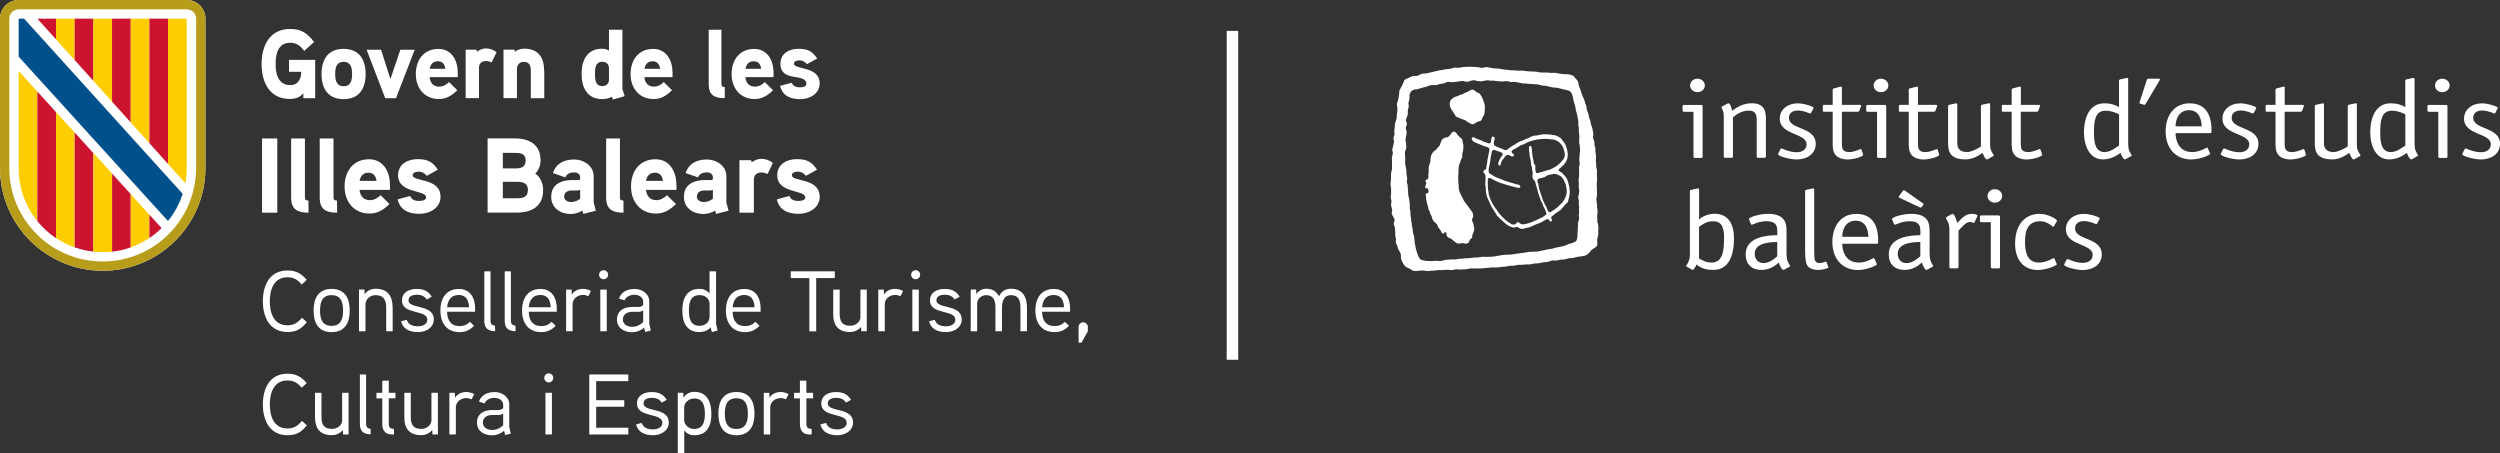 <?xml version="1.0" encoding="UTF-8"?>
<svg id="Capa_2" data-name="Capa 2" xmlns="http://www.w3.org/2000/svg" viewBox="0 0 455.86 82.67">
  <rect x="0" y="0" width="455.86" height="82.67" fill="#333333" stroke="none"/>
  <defs>
    <style>
      .cls-1 {
        fill: #00508b;
      }

      .cls-2 {
        fill: #b89d1b;
      }

      .cls-3 {
        fill: #fecd00;
      }

      .cls-4 {
        fill: #fff;
      }

      .cls-5 {
        fill: #cc142e;
      }
    </style>
  </defs>
  <g id="Capa_1-2" data-name="Capa 1">
    <polygon class="cls-4" points="61.15 31.92 61.2 31.89 61.15 31.84 61.15 31.92"/>
    <rect class="cls-4" x="223.68" y="5.63" width="2.1" height="59.97"/>
    <polygon class="cls-4" points="23.84 32.84 23.88 32.81 23.84 32.76 23.84 32.84"/>
    <g>
      <g>
        <path class="cls-4" d="M34.06,0H3.4C1.52,0,0,1.52,0,3.4v27.24c0,10.34,8.39,18.73,18.73,18.73s18.73-8.39,18.73-18.73V3.41c0-1.89-1.52-3.41-3.4-3.41"/>
        <path class="cls-2" d="M34.06,0H3.4C1.52,0,0,1.52,0,3.4v27.24c0,10.34,8.38,18.73,18.73,18.73s18.73-8.39,18.73-18.73V3.41c0-1.89-1.52-3.41-3.4-3.41M35.75,30.65c0,9.4-7.62,17.03-17.03,17.03S1.7,40.06,1.7,30.65V3.41c0-.94.76-1.71,1.71-1.71h30.65c.94,0,1.71.76,1.71,1.71v27.24h0Z"/>
        <polygon class="cls-5" points="10.21 3.41 6.82 3.41 10.21 7.17 10.21 3.41"/>
        <polygon class="cls-3" points="10.21 6.81 10.21 3.41 13.62 3.41 13.62 10.96 10.21 7.17 10.21 6.81"/>
        <polygon class="cls-5" points="13.62 3.41 17.03 3.41 17.03 14.75 13.62 10.96 13.62 3.41"/>
        <polygon class="cls-3" points="17.03 3.41 20.43 3.41 20.43 18.53 17.03 14.75 17.03 3.41"/>
        <polygon class="cls-5" points="20.43 3.41 23.84 3.41 23.84 22.33 20.43 18.53 20.43 3.41"/>
        <polygon class="cls-3" points="23.84 21.28 23.84 3.41 27.24 3.41 27.24 23.84 27.24 26.11 23.84 22.33 23.84 21.28"/>
        <polygon class="cls-5" points="27.24 3.41 30.64 3.41 30.64 29.89 27.24 26.11 27.24 3.41"/>
        <path class="cls-3" d="M30.64,29.89V3.41h3.4v27.25c0,.94-.08,1.86-.24,2.75l-3.16-3.52Z"/>
        <path class="cls-3" d="M3.4,30.68c0,3.65,1.27,7,3.4,9.64v-23.62l-3.4-3.77v17.75Z"/>
        <path class="cls-5" d="M6.81,16.7v23.62c.97,1.2,2.12,2.25,3.4,3.11v-22.99l-3.4-3.74Z"/>
        <path class="cls-3" d="M10.21,20.43v22.98c1.05.7,2.19,1.28,3.4,1.71v-20.95l-3.4-3.74Z"/>
        <path class="cls-5" d="M13.62,45.1c1.08.38,2.23.65,3.4.78v-17.97l-3.4-3.74v20.93Z"/>
        <path class="cls-3" d="M17.03,43.42v2.46c.56.06,1.13.09,1.7.09s1.14-.03,1.71-.09v-14.23l-3.4-3.74v15.51Z"/>
        <path class="cls-5" d="M23.84,35.4l-3.4-3.74v14.23c1.18-.13,2.32-.39,3.4-.78v-9.7Z"/>
        <path class="cls-3" d="M23.84,45.1c1.21-.43,2.36-1,3.4-1.71v-4.24l-3.4-3.74v9.7Z"/>
        <path class="cls-5" d="M27.24,39.14v4.26c.8-.53,1.54-1.14,2.22-1.81l-2.22-2.45Z"/>
        <path class="cls-1" d="M30.64,40.28c1.17-1.45,2.09-3.12,2.67-4.95l-1.8-1.97L4.4,3.41h-1v6.92s26.54,29.22,26.55,29.22l.68.74h.02Z"/>
      </g>
      <g>
        <path class="cls-4" d="M52.7,10.91v2.18h2.23c0,1.27-.56,2.43-1.99,2.43-2.24,0-2.68-2.06-2.68-3.86s.41-3.86,2.66-3.86c1.2,0,1.87.57,2.55,1.48l1.8-1.62c-1.18-1.57-2.32-2.38-4.34-2.38-3.76,0-5.23,3.05-5.23,6.38s1.44,6.38,5.15,6.38c.98,0,1.83-.25,2.46-1.05v.91h2.16v-6.98h-4.76ZM66.67,13.5c0-2.63-1.17-4.59-4.02-4.59s-4.02,1.97-4.02,4.59,1.17,4.58,4.02,4.58,4.02-1.95,4.02-4.58M64.2,13.5c0,1.11-.21,2.22-1.54,2.22s-1.54-1.11-1.54-2.22.19-2.23,1.54-2.23c1.33,0,1.54,1.12,1.54,2.23M73,9.07l-1.81,5.34-1.71-5.34h-2.63l3.39,8.83h1.97l3.41-8.83h-2.63ZM83.47,13.3c0-2.59-1.33-4.38-3.52-4.38-2.7,0-4.13,2.06-4.13,4.58s1.54,4.56,4.22,4.56c1.35,0,2.35-.63,3.34-1.61l-1.51-1.49c-.43.45-1.06.84-1.81.84-1.06,0-1.64-.75-1.72-1.73h5.13v-.77ZM78.35,12.55c.14-.82.61-1.38,1.49-1.38s1.26.59,1.37,1.38h-2.86ZM90.55,9.51c-.63-.45-1.24-.68-1.94-.68-.93,0-1.64.61-1.64.61l-.09-.38h-1.97v8.83h2.43v-5.52c0-.75.45-1.24,1.27-1.24.34,0,.7.11,1.04.25l.9-1.87ZM99.22,12.93c0-2.45-1.04-4.06-3.66-4.06-.58,0-1.27.23-1.67.55l-.09-.36h-1.99v8.83h2.45v-5.34c0-.7.5-1.27,1.2-1.27,1.12,0,1.33.73,1.33,1.7v4.92h2.45v-4.97h-.01ZM113.9,17.54c-.04-.13-.41-1.27-.41-1.32V5.42h-2.45v3.82c-.39-.25-.79-.36-1.22-.36-2.76,0-3.77,2.11-3.77,4.58s.99,4.61,3.77,4.61c.61,0,1.24-.13,1.76-.43l.18.52,2.14-.63ZM111.04,14.57c0,.7-.52,1.13-1.2,1.13-1.31,0-1.35-1.25-1.35-2.21s.04-2.23,1.35-2.23c.68,0,1.2.43,1.2,1.13v2.19ZM122.63,13.3c0-2.59-1.33-4.38-3.52-4.38-2.7,0-4.13,2.06-4.13,4.58s1.54,4.56,4.22,4.56c1.35,0,2.35-.63,3.34-1.61l-1.51-1.49c-.43.45-1.06.84-1.81.84-1.06,0-1.64-.75-1.72-1.73h5.13v-.77ZM117.51,12.55c.14-.82.61-1.38,1.49-1.38s1.26.59,1.37,1.38h-2.86ZM132.15,15.86c-.41,0-.6-.11-.6-.54V5.42h-2.32v9.94c0,2,1.08,2.54,2.93,2.54v-2.04ZM141.05,13.3c0-2.59-1.33-4.38-3.52-4.38-2.7,0-4.13,2.06-4.13,4.58s1.54,4.56,4.22,4.56c1.35,0,2.35-.63,3.34-1.61l-1.51-1.49c-.43.45-1.06.84-1.81.84-1.06,0-1.64-.75-1.72-1.73h5.13v-.77h0ZM135.94,12.55c.14-.82.61-1.38,1.49-1.38s1.26.59,1.37,1.38h-2.86ZM149.46,15.2c0-3.18-4.69-2.46-4.69-3.59,0-.52.66-.61,1.04-.61.52,0,1.02.29,1.33.7l1.87-1.03c-.9-1.36-1.76-1.77-3.43-1.77s-3.27.84-3.27,2.71c0,3.52,4.73,1.59,4.73,3.7,0,.53-.75.61-1.15.61-.92,0-1.31-.3-1.52-.84l-2.12.57c.43,1.84,1.89,2.43,3.68,2.43,1.7,0,3.53-.97,3.53-2.88"/>
        <path class="cls-4" d="M50.56,25.25h-2.78v13.53h2.78v-13.53ZM56.24,36.56c-.45,0-.64-.11-.64-.58v-10.73h-2.51v10.78c0,2.17,1.17,2.75,3.17,2.75l-.02-2.21ZM61.45,36.56c-.45,0-.64-.11-.64-.58v-10.73h-2.51v10.78c0,2.17,1.17,2.75,3.17,2.75l-.02-2.21ZM71.11,33.79c0-2.81-1.44-4.75-3.81-4.75-2.92,0-4.47,2.23-4.47,4.96s1.67,4.94,4.57,4.94c1.46,0,2.55-.68,3.62-1.74l-1.63-1.61c-.46.48-1.15.91-1.96.91-1.15,0-1.77-.82-1.87-1.88h5.56v-.83h0ZM65.57,32.98c.16-.89.66-1.49,1.61-1.49s1.36.64,1.48,1.49h-3.09ZM80.32,35.85c0-3.45-5.07-2.68-5.07-3.89,0-.56.72-.66,1.13-.66.56,0,1.11.31,1.44.76l2.02-1.12c-.97-1.47-1.91-1.92-3.71-1.92s-3.54.91-3.54,2.95c0,3.35,5.11,2.61,5.11,4.01,0,.58-.82.66-1.25.66-.99,0-1.42-.33-1.65-.91l-2.29.62c.46,1.99,2.04,2.64,3.99,2.64,1.85-.01,3.83-1.06,3.83-3.13M99.04,34.64c0-1.16-.45-2.33-1.44-2.98.64-.62.97-1.53.97-2.43,0-2.87-2.08-3.99-4.68-3.99h-4.98v13.53h5.29c2.75,0,4.84-1.12,4.84-4.13M95.85,29.26c0,1.26-.87,1.45-1.92,1.45h-2.24v-2.83h2.24c1.03,0,1.92.15,1.92,1.37M96.26,34.66c0,1.34-.95,1.49-2.06,1.49h-2.51v-3h2.51c1.11,0,2.06.18,2.06,1.51M108.25,36.97v-4.87c0-1.86-1.82-3.02-3.55-3.02-1.85,0-3.32.73-3.87,2.48l2.24.78c.29-.66.9-.91,1.63-.91.6,0,1.09.33,1.09.89v.27c0,.11-.08.23-.33.25,0,0-.82-.02-1.45,0-2.43.14-3.5,1.3-3.5,3.04,0,2.04,1.67,3.14,3.55,3.14.7,0,1.55-.21,2.12-.64l.19.62,2.28-.58-.39-1.45ZM105.78,36.24c-.49.39-1.05.6-1.67.6-.53,0-1.24-.31-1.24-.95,0-.83.62-1.14,1.34-1.16h1.09c.19,0,.35-.04.49-.14v1.65h0ZM113.68,36.56c-.45,0-.64-.11-.64-.58v-10.73h-2.51v10.78c0,2.17,1.17,2.75,3.17,2.75l-.02-2.21ZM123.34,33.79c0-2.81-1.44-4.75-3.81-4.75-2.92,0-4.47,2.23-4.47,4.96s1.67,4.94,4.57,4.94c1.45,0,2.55-.68,3.62-1.74l-1.63-1.61c-.46.48-1.15.91-1.96.91-1.15,0-1.77-.82-1.87-1.88h5.56v-.83h0ZM117.8,32.98c.16-.89.66-1.49,1.61-1.49s1.36.64,1.48,1.49h-3.09ZM132.45,36.97v-4.87c0-1.86-1.82-3.02-3.55-3.02-1.85,0-3.32.73-3.87,2.48l2.24.78c.29-.66.89-.91,1.63-.91.6,0,1.09.33,1.09.89v.27c0,.11-.08.23-.33.25,0,0-.82-.02-1.45,0-2.43.14-3.5,1.3-3.5,3.04,0,2.04,1.67,3.14,3.55,3.14.7,0,1.55-.21,2.12-.64l.19.62,2.28-.58-.39-1.45ZM129.98,36.24c-.49.39-1.05.6-1.67.6-.53,0-1.24-.31-1.24-.95,0-.83.62-1.14,1.34-1.16h1.09c.19,0,.35-.04.49-.14v1.65h0ZM140.93,29.69c-.68-.48-1.34-.73-2.1-.73-1.01,0-1.77.66-1.77.66l-.09-.41h-2.14v9.57h2.63v-5.99c0-.82.48-1.34,1.38-1.34.37,0,.76.12,1.13.27l.97-2.04ZM149.46,35.85c0-3.45-5.07-2.68-5.07-3.89,0-.56.72-.66,1.13-.66.56,0,1.11.31,1.44.76l2.02-1.12c-.97-1.47-1.91-1.92-3.71-1.92s-3.54.91-3.54,2.95c0,3.35,5.11,2.61,5.11,4.01,0,.58-.82.66-1.24.66-.99,0-1.42-.33-1.66-.91l-2.29.62c.46,1.99,2.04,2.64,3.99,2.64,1.84-.01,3.83-1.06,3.83-3.13"/>
        <path class="cls-4" d="M155.55,77.04c0-2.85-4.61-1.82-4.61-3.48,0-.87.97-1.02,1.55-1.02.72,0,1.35.22,1.76.87l.93-.5c-.66-1.07-1.49-1.42-2.77-1.42-1.38,0-2.65.64-2.65,2.08,0,2.7,4.63,1.61,4.63,3.52,0,.93-1.02,1.21-1.72,1.21-.95,0-1.76-.31-2.03-1.18l-1.05.27c.36,1.45,1.61,1.97,3.08,1.97,1.42,0,2.88-.79,2.88-2.33M148.25,71.62h-1.22v-2.21h-1.17v2.21h-1.07v1.02h1.07v4.7c0,1.08.52,1.88,1.69,1.88h.44v-1.02c-.69-.02-.95-.25-.95-.96v-4.61h1.22v-1.02h0ZM143.8,71.86c-.47-.25-.96-.38-1.47-.38-.78,0-1.63.36-2.03,1.05l-.03-.91h-1v7.6h1.18v-4.95c0-.95.87-1.68,1.88-1.68.34,0,.69.09,1,.22l.47-.95ZM136.37,75.43c0,1.41-.33,2.79-2.1,2.79s-2.1-1.38-2.1-2.79.31-2.81,2.1-2.81,2.1,1.4,2.1,2.81M137.58,75.43c0-2.24-.88-3.95-3.3-3.95s-3.29,1.71-3.29,3.95.87,3.93,3.29,3.93,3.3-1.69,3.3-3.93M128.53,75.45c0,1.25-.22,2.77-1.96,2.77-.99,0-1.82-.77-1.82-1.66v-2.26c0-.85.85-1.64,1.82-1.64,1.74,0,1.96,1.52,1.96,2.79M129.71,75.45c0-2.12-.74-4-3.12-4-.64,0-1.47.28-1.97,1.07l-.03-.89h-1v11.05h1.18v-4.22c.52.72,1.22.91,1.82.91,2.38,0,3.13-1.79,3.13-3.91M121.95,77.04c0-2.85-4.61-1.82-4.61-3.48,0-.87.97-1.02,1.55-1.02.72,0,1.35.22,1.76.87l.93-.5c-.66-1.07-1.49-1.42-2.78-1.42-1.38,0-2.65.64-2.65,2.08,0,2.7,4.63,1.61,4.63,3.52,0,.93-1.02,1.21-1.72,1.21-.96,0-1.76-.31-2.03-1.18l-1.05.27c.36,1.45,1.62,1.97,3.09,1.97,1.42,0,2.88-.79,2.88-2.33M114.57,78h-5.86v-3.84h5.12v-1.18h-5.12v-3.48h5.86v-1.22h-7.12v10.94h7.12v-1.22ZM100.64,71.62h-1.18v7.6h1.18v-7.6ZM100.89,68.91c0-.47-.38-.83-.83-.83s-.82.36-.82.83c0,.44.36.82.82.82s.83-.38.83-.82M91.75,77.55c-.61.56-1.22.85-2.03.85s-1.67-.41-1.67-1.35.82-1.37,1.63-1.38h1.16c.31,0,.49-.02.91-.25v2.13h0ZM92.86,77.95v-4.23c0-1.35-1.35-2.23-2.63-2.23-1.38,0-2.43.5-2.9,1.74l1.02.34c.33-.75,1.1-1.02,1.85-1.02s1.55.45,1.55,1.25v.63c-.26.29-.63.33-.97.34,0,0-.94-.01-1.18,0-1.63.05-2.63.88-2.63,2.26,0,1.55,1.24,2.35,2.73,2.35.8,0,1.5-.24,2.21-.82l.21.77,1.02-.25-.26-1.15ZM86.47,71.86c-.47-.25-.96-.38-1.47-.38-.78,0-1.63.36-2.03,1.05l-.03-.91h-1v7.6h1.18v-4.95c0-.95.87-1.68,1.88-1.68.34,0,.69.09,1,.22l.47-.95ZM79.85,71.62h-1.18v5.02c0,.97-1,1.57-1.83,1.57-1.57,0-1.94-.88-1.94-2.23v-4.36h-1.17v4.42c0,2.13.92,3.31,3.1,3.31.64,0,1.38-.25,1.99-.93l.03.8h1v-7.6ZM72.11,71.62h-1.22v-2.21h-1.18v2.21h-1.07v1.02h1.07v4.7c0,1.08.51,1.88,1.69,1.88h.44v-1.02c-.69-.02-.95-.25-.95-.96v-4.61h1.22v-1.02ZM67.58,78.19c-.64-.04-.83-.43-.83-.87v-9.04h-1.13v9.04c0,1.29.66,1.85,1.97,1.88l-.02-1.02ZM63.57,71.62h-1.18v5.02c0,.97-1,1.57-1.83,1.57-1.57,0-1.94-.88-1.94-2.23v-4.36h-1.18v4.42c0,2.13.93,3.31,3.1,3.31.64,0,1.38-.25,1.99-.93l.03.8h1v-7.6h0ZM55.06,76.75c-.72.85-1.43,1.38-2.63,1.38-2.57,0-3.23-2.34-3.23-4.37s.66-4.38,3.23-4.38c1.19,0,1.88.5,2.6,1.32l.9-.85c-.99-1.14-1.93-1.71-3.5-1.71-3.26,0-4.5,2.7-4.5,5.61s1.25,5.61,4.51,5.61c1.64,0,2.48-.56,3.51-1.79l-.9-.83Z"/>
        <path class="cls-4" d="M198.37,59.65c0-.48-.38-.88-.88-.88-.44,0-.82.39-.82.88v2.83h.53l1.16-2.07v-.76h0ZM190.02,56.03c.13-1.35.75-2.24,2.12-2.24s1.82,1,1.88,2.24h-4ZM195.13,56.28c0-2.05-.97-3.59-2.95-3.59-2.37,0-3.39,1.74-3.39,3.94s1.1,3.93,3.51,3.93c1.11,0,1.91-.41,2.63-1.16l-.77-.72c-.45.5-1.08.78-1.86.78-1.63,0-2.24-1.08-2.29-2.62h5.11v-.56ZM187.26,56.1c0-1.97-.8-3.45-2.9-3.45-.96,0-1.72.39-2.19,1.38-.56-1.02-1.33-1.38-2.35-1.38-.6,0-1.35.28-1.79,1l-.03-.85h-1v7.6h1.18v-5.08c0-.82.8-1.5,1.61-1.5,1.47,0,1.72,1.11,1.72,2.27v4.31h1.19v-4.15c0-1.08.21-2.43,1.66-2.43s1.71,1.11,1.71,2.27v4.31h1.19v-4.31ZM175.36,58.24c0-2.85-4.61-1.82-4.61-3.48,0-.87.97-1.02,1.55-1.02.72,0,1.35.22,1.76.87l.93-.5c-.66-1.07-1.49-1.42-2.77-1.42-1.38,0-2.65.64-2.65,2.09,0,2.7,4.63,1.61,4.63,3.52,0,.93-1.02,1.2-1.72,1.2-.95,0-1.76-.31-2.02-1.18l-1.05.27c.36,1.45,1.61,1.97,3.08,1.97,1.42,0,2.88-.79,2.88-2.33M167.54,52.81h-1.18v7.6h1.18v-7.6ZM167.79,50.1c0-.47-.38-.83-.83-.83s-.82.36-.82.83c0,.44.36.82.82.82.45,0,.83-.38.83-.82M164.67,53.05c-.47-.25-.95-.38-1.47-.38-.78,0-1.63.36-2.02,1.05l-.03-.91h-1v7.6h1.18v-4.95c0-.95.87-1.68,1.88-1.68.34,0,.69.09,1,.22l.46-.95ZM158.06,52.81h-1.17v5.02c0,.97-1,1.57-1.84,1.57-1.57,0-1.94-.88-1.94-2.23v-4.36h-1.18v4.42c0,2.13.92,3.31,3.1,3.31.64,0,1.38-.25,1.99-.93l.03.8h1v-7.6ZM152.21,49.48h-8.02v1.22h3.39v9.72h1.25v-9.72h3.39v-1.22h0ZM133.59,56.03c.13-1.35.75-2.24,2.12-2.24s1.82,1,1.88,2.24h-4ZM138.7,56.28c0-2.05-.97-3.59-2.95-3.59-2.36,0-3.39,1.74-3.39,3.94s1.1,3.93,3.51,3.93c1.11,0,1.91-.41,2.63-1.16l-.76-.72c-.46.5-1.08.78-1.87.78-1.63,0-2.24-1.08-2.29-2.62h5.11v-.56h0ZM129.38,57.75c0,1.03-.83,1.66-1.82,1.66-1.74,0-1.94-1.52-1.94-2.81s.21-2.79,1.96-2.79c.99,0,1.81.64,1.81,1.66v2.28ZM130.85,60.27s-.28-1.19-.28-1.2v-9.59h-1.19v4.06c-.45-.64-1.22-.87-1.81-.87-2.38,0-3.15,1.81-3.15,3.93s.72,3.95,3.13,3.95c.72,0,1.5-.22,2.04-.88l.21.89,1.05-.29ZM117.28,58.74c-.61.56-1.22.85-2.03.85s-1.67-.41-1.67-1.35.82-1.36,1.63-1.38h1.16c.31,0,.49-.02.91-.25v2.13h0ZM118.39,59.15v-4.23c0-1.35-1.35-2.23-2.63-2.23-1.38,0-2.43.5-2.9,1.74l1.02.34c.33-.75,1.1-1.02,1.85-1.02s1.55.46,1.55,1.25v.63c-.26.3-.63.33-.97.34,0,0-.94-.01-1.18,0-1.63.05-2.63.88-2.63,2.26,0,1.55,1.24,2.35,2.73,2.35.8,0,1.5-.24,2.21-.82l.21.77,1.02-.25-.26-1.15ZM110.64,52.81h-1.18v7.6h1.18v-7.6ZM110.89,50.1c0-.47-.38-.83-.83-.83s-.82.36-.82.83c0,.44.36.82.82.82s.83-.38.83-.82M107.76,53.05c-.47-.25-.96-.38-1.47-.38-.78,0-1.63.36-2.03,1.05l-.03-.91h-1v7.6h1.18v-4.95c0-.95.87-1.68,1.88-1.68.34,0,.69.09,1,.22l.47-.95ZM96.42,56.03c.13-1.35.75-2.24,2.12-2.24s1.82,1,1.88,2.24h-4ZM101.53,56.28c0-2.05-.97-3.59-2.95-3.59-2.36,0-3.39,1.74-3.39,3.94s1.1,3.93,3.51,3.93c1.11,0,1.91-.41,2.63-1.16l-.76-.72c-.46.5-1.08.78-1.87.78-1.63,0-2.24-1.08-2.29-2.62h5.11v-.56h0ZM93.99,59.38c-.65-.05-.83-.43-.83-.87v-9.04h-1.13v9.05c0,1.29.66,1.85,1.97,1.88v-1.02ZM90.27,59.38c-.64-.05-.83-.43-.83-.87v-9.04h-1.13v9.05c0,1.29.66,1.85,1.97,1.88l-.02-1.02ZM81.53,56.03c.13-1.35.75-2.24,2.12-2.24s1.82,1,1.88,2.24h-4ZM86.64,56.28c0-2.05-.97-3.59-2.95-3.59-2.36,0-3.39,1.74-3.39,3.94s1.1,3.93,3.51,3.93c1.11,0,1.91-.41,2.63-1.16l-.76-.72c-.46.5-1.08.78-1.87.78-1.63,0-2.24-1.08-2.29-2.62h5.11v-.56h0ZM79.1,58.24c0-2.85-4.61-1.82-4.61-3.48,0-.87.97-1.02,1.55-1.02.72,0,1.35.22,1.76.87l.93-.5c-.66-1.07-1.49-1.42-2.78-1.42-1.38,0-2.65.64-2.65,2.09,0,2.7,4.62,1.61,4.62,3.52,0,.93-1.02,1.2-1.72,1.2-.95,0-1.76-.31-2.02-1.18l-1.05.27c.36,1.45,1.62,1.97,3.09,1.97,1.42,0,2.88-.79,2.88-2.33M71.59,56.1c0-2.09-.87-3.45-3.09-3.45-.69,0-1.52.28-2.01,1l-.03-.85h-1v7.6h1.18v-4.92c0-.83.78-1.66,1.82-1.66,1.57,0,1.96.97,1.96,2.3v4.28h1.18v-4.31ZM62.56,56.63c0,1.41-.33,2.79-2.1,2.79s-2.1-1.38-2.1-2.79.31-2.81,2.1-2.81,2.1,1.4,2.1,2.81M63.77,56.63c0-2.24-.88-3.95-3.3-3.95s-3.29,1.71-3.29,3.95.87,3.93,3.29,3.93,3.3-1.69,3.3-3.93M55.06,57.94c-.72.85-1.43,1.38-2.63,1.38-2.57,0-3.23-2.34-3.23-4.38s.66-4.38,3.23-4.38c1.19,0,1.88.5,2.6,1.32l.9-.85c-.99-1.14-1.93-1.71-3.5-1.71-3.26,0-4.5,2.7-4.5,5.61s1.25,5.61,4.51,5.61c1.64,0,2.48-.56,3.51-1.79l-.9-.83Z"/>
      </g>
    </g>
    <g>
      <path class="cls-4" d="M268.4,16.35c.47,0,.61.31.91.48.18.1.4.15.53.29.43.53.69,1.23.88,1.98.06.24.05.82,0,1.04v.25c-.02.13-.04.27-.06.39-.09.28-.26.48-.37.72-.08.17-.07.37-.23.48-.21.14-.54.15-.77.28-.23.14-.37.32-.7.39-.22.04-.43-.1-.55-.17-.16-.09-.31-.16-.46-.25-.16-.11-.3-.23-.46-.33-.19-.11-.43-.13-.65-.21-.15-.06-.29-.17-.45-.22-.14-.06-.29-.08-.41-.16-.24-.14-.31-.41-.46-.63-.37-.56-1.11-1.38-.69-2.29.12-.27.55-.6.85-.72.16-.07.32-.09.48-.15.13-.05.26-.13.38-.19.18-.05.36-.11.54-.17.17-.09.33-.18.49-.27.13-.05.26-.07.37-.13.18-.09.34-.22.51-.3.09-.06.24-.07.34-.13"/>
      <path class="cls-4" d="M265.07,24c.43,0,.56.43.76.66.08.07.17.15.26.23.07.08.13.19.23.25.09.06.18.11.25.2.09.14.08.31.14.49.06.23.18.78.12,1.04v.24c-.03.11-.01.23-.04.34-.05.16-.1.32-.14.5-.06.22.04.49-.02.7-.06.19-.17.34-.25.51-.03.12-.06.24-.1.37-.07.19-.15.37-.23.55-.09.27-.04.61-.11.9v.36c-.03.14.02.34-.02.5-.04.17-.02.42-.02.62,0,.42,0,.83.07,1.19v.37c.06.25.03.52.11.75.18.54.44,1,.69,1.47.07.13.11.26.18.39.14.24.34.46.51.68.2.26.38.54.59.8.15.2.34.41.45.65.1.22.16.6.07.89-.04.16-.21.34-.15.56.06.24.19.41.26.62.03.11,0,.21.03.34.04.15.07.3.11.44.02.11-.01.25-.03.32-.04.14-.03.25-.08.38-.06.17-.16.34-.23.5-.07.15.01.34-.05.5-.07.19-.3.24-.41.39-.08.11-.06.26-.13.39-.07.15-.28.27-.46.33-.31.08-.54-.16-.91-.08-.17.03-.43.12-.66.07-.34-.08-.69-.43-.96-.62-.1-.07-.17-.19-.29-.26-.27-.15-.5-.11-.69-.37-.06-.08-.12-.19-.14-.28-.07-.23.08-.35-.12-.48-.07-.04-.09-.07-.22-.07-.08.13-.12.28-.34.28-.04-.04-.11-.06-.15-.11-.13-.15-.16-.37-.28-.53-.14-.2-.35-.39-.46-.62-.07-.14-.08-.31-.17-.44-.07-.06-.13-.12-.2-.18-.17-.16-.39-.34-.52-.54-.16-.23-.17-.53-.29-.81-.06-.12-.15-.24-.2-.36-.07-.16-.07-.33-.14-.48-.06-.12-.16-.22-.2-.35-.02-.1-.03-.2-.05-.3-.09-.3-.19-.7-.28-1-.07-.24-.07-.48-.12-.71,0-.13-.01-.25-.02-.38-.02-.1-.08-.28-.03-.41.08-.19.43-.12.51-.38.05-.15-.13-.65-.2-.68h-.17s-.09,0-.15,0c-.03-.03-.05-.03-.06-.07-.16-.16.14-.69.17-.84.03-.17-.18-.28-.19-.48.15-.17.39-.18.5-.4.05-.1.1-.31.06-.48-.01-.05-.04-.19-.01-.27.03-.1.06-.23.06-.36,0-.14,0-.28-.01-.42.05-.21,0-.52.06-.75.03-.13.1-.25.14-.36.04-.2.09-.39.14-.58,0-.13,0-.26.01-.39.03-.17.06-.35.09-.52.1-.28.27-.54.45-.76.12-.15.36-.22.48-.37.08-.1.15-.2.23-.31.08-.07.16-.14.23-.21.1-.12.21-.27.27-.42.03-.1.05-.2.08-.3.08-.21.18-.45.31-.62.1-.13.31-.26.5-.32.2-.06.41-.05.57-.14.31-.18.48-.52.69-.79.08-.1.2-.1.31-.17"/>
      <path class="cls-4" d="M286.18,34.39c-.03-.15,0-.27-.04-.41-.14-.48-.22-.95-.42-1.37-.11-.24-.3-.44-.46-.63-.07-.06-.13-.13-.2-.18-.07-.09-.15-.22-.24-.29-.23-.17-.44-.24-.63-.45.01-.29.4-.45.55-.63.14-.17.33-.29.46-.45.21-.26.42-.59.54-.92.26-.72.1-1.74-.17-2.35-.09-.19-.12-.37-.23-.54-.14-.21-.31-.41-.46-.61-.1-.12-.17-.29-.3-.38-.23-.16-.58-.36-.86-.47-.17-.06-.37-.05-.57-.09-.51-.12-1.17-.15-1.81-.14-.11.07-.31.05-.44.08-.22.06-.47.11-.72.15-.13,0-.27,0-.4.02-.21.05-.41.11-.6.18-.21.09-.4.24-.61.33-.12.05-.24.06-.36.11-.12.05-.24.15-.37.2-.33.13-.66.2-.95.36-.27.15-.5.34-.76.5-.11.06-.23.1-.34.17-.22.13-.43.29-.64.44-.19.13-.27.31-.54.36-.2.04-.48-.14-.6-.19-.46-.22-.99-.34-1.41-.6-.27-.16-.26-.66-.14-.98.04-.11.13-.27.08-.44-.04-.15-.15-.2-.26-.28-.56,0-.18,1.12-.63,1.25-.18.06-.54-.12-.67-.17-.11-.04-.2-.04-.31-.08-.23-.09-.46-.23-.69-.33-.26-.1-.5-.18-.76-.28-.13-.06-.54-.37-.71-.24-.38.12.04.69.17.78.22.14.51.23.77.34.39.16.79.35,1.19.49.33.12.77.15.91.44.1.22-.05.74-.11.94-.04.16-.03.35-.08.53-.05.21-.1.42-.15.62,0,.15-.01.29-.02.44-.05.21-.08.44-.14.64-.05.17,0,.37-.06.52-.09.19-.41.19-.48.39-.15.21.26.56.32.72.06.17.08.64.03.83v.37c-.07.27,0,.92.06,1.17,0,.18.01.36.01.54.09.36.1.75.22,1.08.16.43.38.85.57,1.24.06.14.09.26.15.4.11.24.29.46.43.68.1.15.15.31.24.45.05.07.13.13.17.2.09.13.13.28.22.41.09.13.25.23.35.35.23.28.46.52.77.73.1.07.15.19.24.25.35.25.66.56,1.1.73.12.05.61.21.79.17.13-.03.29-.15.46-.11.27.06.39.27.72.34.33.07.89-.14,1.12-.21.16-.04.32-.04.47-.09.4-.16.78-.37,1.17-.52.38-.15.74-.26,1.08-.45.24-.13.46-.29.71-.41.07-.03.19-.12.31-.1.21.05.26.2.37.34.04.06.11.07.17.11.11,0,.17-.04.2-.11.15-.21-.25-.52-.05-.8.08-.11.24-.18.36-.25.13-.09.23-.22.35-.31.28-.19.55-.37.83-.56.21-.14.49-.47.65-.68.11-.14.23-.28.35-.42.12-.15.31-.24.42-.41.11-.17.1-.38.17-.6.14-.45.29-1.26.15-1.83M281.8,39.2c-.22.29-.65.45-1,.62-.54.25-1.08.52-1.65.75-.19.07-.37.1-.57.17-.23.07-.76.22-1.06.15-.14-.03-.28-.1-.39-.17-.09-.07-.14-.17-.26-.21-.03-.01-.08-.01-.13-.01-.04.03-.09.05-.14.08-.13.11-.21.28-.38.34-.18.07-.47.02-.62-.04-.09-.04-.17-.11-.24-.16-.34-.2-.64-.43-.92-.69-.38-.34-.76-.71-1.07-1.11-.1-.14-.18-.28-.29-.42-.72-.94-1.28-1.8-1.62-3.1-.02-.18-.04-.36-.06-.53-.1-.41-.12-.91-.11-1.36,0-.3-.04-.73.06-.94.02-.05.08-.09.12-.13.37,0,.59.2.83.33.28.16.61.27.89.42.27.15.57.2.88.31.47.18.98.3,1.51.45.36.1.76.19,1.11.28.12.04.33.05.42-.01.07-.02.08-.06.12-.11,0-.47-.47-.44-.85-.55-.68-.21-1.37-.42-2.05-.62-.38-.15-.78-.33-1.15-.48-.23-.08-.46-.15-.66-.27-.14-.08-.28-.18-.41-.27-.22-.12-.47-.23-.6-.43-.13-.19-.05-.82.02-1.05.11-.38.15-.87.25-1.27,0-.13.01-.26.02-.4.04-.18.07-.38.12-.55.08-.26.06-.56.2-.76.03-.03.07-.07.11-.1.28-.06.48.05.69.13.25.09.47.15.7.25.14.07.31.11.37.27.14.19-.2.5-.28.6-.19.27-.29.56-.43.87-.05.11-.15.29-.09.45.04.12.12.17.2.25.07,0,.09.02.14-.01.17-.06.16-.51.23-.66.15-.31.39-.56.59-.82.09-.12.16-.26.28-.34.05-.04.14-.09.2-.1.42-.1.63.37,1.03.27.08-.02.13-.08.19-.11,0-.05.02-.12.02-.18-.06-.06-.1-.13-.16-.18-.17-.16-.3-.16-.28-.48.06-.05.09-.13.16-.18.26-.18.56-.3.85-.47.26-.15.49-.36.79-.48.2-.07.41-.11.6-.2.11-.05.23-.14.34-.2.32-.18.69-.28,1.08-.4.32-.1.65-.15.98-.22.16-.04.33-.02.48-.06.16-.03.62.02.72-.04.37,0,.7,0,.99.07.21.04.48,0,.68.06,1.01.3,1.51.82,1.83,1.75.17.49.33,1.05.08,1.61-.1.21-.27.37-.4.55-.56.73-1.42,1.28-2.39,1.64-.15.06-.31.05-.46.1-.22.07-.47.16-.69.22-.16.05-.31.06-.46.11-.13.05-.35.18-.55.13-.32-.08-.21-.36-.28-.66-.02-.08-.06-.22-.03-.33.02-.07.06-.21.03-.3-.06-.2-.24-.34-.31-.55-.03-.18-.05-.37-.07-.55-.08-.3-.12-.59-.2-.91v-.27c-.03-.26-.06-.53-.09-.79-.05-.2,0-.37-.09-.5-.03-.04-.09-.06-.14-.09-.15,0-.17.04-.25.1-.05.4-.02.88.07,1.22,0,.15.01.3.02.45.05.21.08.43.14.63.07.25.06.49.12.73,0,.09.01.18.01.27.05.19.11.4.17.59.04.15-.01.3.03.47.04.15.14.38.09.58-.06.23-.06.67.02.88.09.26.32.37.43.6.1.21.08.46.16.69.1.3.2.6.29.89.01.1.03.21.05.31.06.19.11.39.19.6.08.22.17.44.26.66.04.12.04.22.09.32.07.16.19.32.26.48.06.17.13.34.19.51.18.39.44.83.55,1.27.05.16-.05.28-.11.35M285.61,35.55c-.19.61-.47,1.06-.83,1.5-.12.11-.23.22-.36.32-.2.25-.42.44-.69.62-.11.07-.2.18-.31.25-.13.09-.26.15-.39.24-.16.11-.25.24-.52.22l-.14-.08c-.21-.24-.25-.59-.4-.9-.06-.12-.16-.24-.22-.35-.16-.32-.3-.66-.45-.99-.04-.12-.07-.24-.11-.37-.21-.53-.37-1.13-.55-1.68-.07-.22-.05-.45-.12-.69-.05-.16-.1-.32-.15-.48-.03-.11-.06-.32,0-.42.12-.21.56-.22.81-.32.15-.06.35-.08.51-.14.11-.04.19-.13.28-.19.12-.08.29-.14.43-.19.24-.09.7-.08.91-.2.38,0,.58.09.81.2.17.08.33.14.48.24.35.23.74,1.03.89,1.46.05.13.04.27.08.42.11.4.17,1.08.03,1.51"/>
      <path class="cls-4" d="M291.28,40.59c-.06-.24.02-.55-.03-.78-.04-.17,0-.71.03-.86.07-.31.02-.84-.05-1.11,0-.15-.01-.29-.02-.44-.04-.19-.01-.4-.06-.6-.04-.17-.1-.46-.04-.68.06-.25.12-.55.09-.88-.01-.17-.01-.39-.01-.58v-.26c-.03-.13-.07-.47-.03-.63.04-.19-.03-.44.02-.65.06-.26.06-.69,0-.96,0-.34.01-.68.02-1.03-.04-.21-.08-.42-.12-.62-.03-.11,0-.24-.03-.34v-.27c-.03-.15,0-.35-.05-.51-.05-.21.03-.43.03-.62,0-.42-.04-.75-.12-1.1v-.61c-.05-.21-.11-.41-.16-.62,0-.21-.02-.42-.03-.64-.06-.22-.17-.39-.23-.62-.06-.23.04-.44.05-.65,0-.24-.06-.46-.11-.66-.02-.13-.03-.26-.05-.39-.08-.3-.2-.56-.29-.83-.04-.22-.08-.44-.12-.66-.07-.21-.16-.42-.23-.65-.07-.22-.06-.43-.14-.65-.09-.24-.19-.47-.26-.73-.07-.23-.03-.49-.11-.71-.06-.15-.12-.3-.18-.45-.08-.22-.09-.45-.19-.66-.12-.26-.26-.53-.37-.8-.06-.15-.07-.29-.13-.44-.14-.41-.29-.88-.46-1.27-.1-.21-.06-.48-.14-.7-.09-.27-.32-.43-.48-.64-.12-.15-.21-.33-.37-.44-.22-.15-.48-.21-.8-.28-.17-.04-.36-.01-.52-.04-.18-.01-.37-.01-.55-.02-.12-.02-.27-.02-.4-.04-.34-.08-.66-.11-1.01-.18-.12-.03-.3,0-.4,0-.29.02-.75,0-1-.06h-1.2c-.33-.07-.66-.1-1.02-.17-.26-.01-.53-.02-.78-.03-.19-.04-.42,0-.61-.03-.36-.07-.73-.05-1.09-.13-.2,0-.39.01-.59.02-.27,0-.5-.01-.72-.06-.24,0-.48,0-.73-.01-.24-.05-.52-.05-.77-.1-.1,0-.21-.01-.32-.02-.39-.08-.75-.12-1.15-.2h-.37c-.24-.02-.48-.04-.71-.06-.31-.07-.62-.12-.91-.19-.45-.09-.71.19-1.17.1-.75-.15-1.55-.19-2.45-.18-.1.05-.58,0-.74.04-.25.05-.51.07-.77.13-.32.06-.71-.06-1.03.02-.26.07-.51.14-.77.21-.2.04-.41,0-.63.04-.28.06-.57.11-.85.17-.15.02-.3.04-.45.06-.71.17-1.44.33-2.14.51-.32.09-.72.03-1.03.12-.31.09-.53.29-.85.37-.25,0-.49.02-.74.02-.3.07-.51.24-.77.34-.34.14-.64.21-.82.48-.06.09-.07.2-.12.31-.09.21-.19.43-.29.65-.15.32-.37.59-.48.95-.02.25-.04.51-.06.77-.06.24-.06.52-.14.77-.08.26-.16.51-.23.79-.05.21.04.67.08.85.02.08,0,.22-.02.28v.21c-.04.19-.04.41-.08.6-.01.22-.02.45-.03.67-.09.38-.23.68-.32,1.06,0,.19-.02.38-.03.56-.03.26-.06.52-.09.77-.04.23.09.43.03.66-.05.18-.12.34-.17.51-.09.33.16.54.08.86-.1.4-.19.85-.29,1.24-.06.21.04.42.07.58.06.26-.07.51-.12.71-.03.13,0,.29-.03.41-.04.15-.01.41.02.53,0,.49-.01.99-.02,1.48-.06.24-.11.47-.17.72v.93c-.03.12,0,.27-.03.41-.11.44-.05.97.05,1.38v.45c0,.35,0,.7-.06,1-.06.28.06.55.11.75.06.25-.06.46-.06.69,0,.39.11.63.19.93.07.3-.13.53-.05.82.1.37.36.64.48.98.08.25-.06.47-.11.66-.07.26.11.6.17.8.03.36.06.72.09,1.07v.56c.04.15.09.31.12.45.07.25-.1.47-.03.73.05.21.16.38.25.56.11.24.13.51.25.73.13.27.32.5.41.82.07.24-.02.56.05.81.13.48.53,1.27.89,1.52.2.13.43.18.65.3.25.14.44.33.76.42.12.04.32.04.43.01.14,0,.27,0,.4-.01.22-.05.6-.08.83-.07.28.01.56.06.82.11.17.03.49-.03.63-.06.13,0,.27,0,.4-.01.34-.04.69-.08,1.03-.11.28,0,.57,0,.85-.01.18-.04.79-.08,1-.04.14.03.52.07.69.03.21-.04.42-.08.63-.12.17-.04.42,0,.56.03.19.04.57,0,.72-.03h.49c.3-.06.57-.1.85-.16.15-.03.43,0,.55.01.55,0,1.11-.02,1.66-.03.53-.1,1.22-.06,1.74-.17.35,0,.71,0,1.06.01.26-.05.52-.07.78-.12.21,0,.41-.02.62-.03.28-.06.56-.1.83-.16.23,0,.46-.01.7-.01.24-.05.47-.09.69-.14.09-.02.22-.01.31-.03h.62c.14-.03.32-.03.46-.06.21-.04.46.02.65-.01h.23c.26-.05.52-.1.79-.16.25-.01.5-.03.75-.04.29-.06.59-.12.88-.18.26-.02.53-.05.8-.07.29-.07.52-.2.8-.26.25-.06.52.06.8,0,.22-.04.43-.09.66-.14.28-.06.57-.01.83-.07.26-.06.51-.13.78-.19.25-.06.52,0,.76-.06.27-.07.53-.16.81-.22.11-.01.22-.02.33-.03.4-.09.93-.09,1.25-.27.25-.13.48-.33.65-.55.13-.16.24-.35.42-.48.3-.21.78-.4.93-.75.05-.12.02-.29.01-.42-.01-.3-.02-.72.05-.97.04-.2.09-.39.14-.59,0-.21-.01-.42-.02-.64.1-.41,0-1.18-.09-1.55M288.03,29.95c-.05.2-.06.41-.11.61,0,.2.01.39.02.58,0,.53.03,1.08-.08,1.54-.04.15,0,.49.03.62.03.13.01.38-.02.49-.04.18.04.65.08.81.06.26-.03.78-.09.99-.04.12-.12.33-.08.51.04.18.08.35.13.54-.01.18-.02.37-.04.55.08.32.11.68.04,1.01,0,.23.02.47.03.7-.03.12-.09.33-.06.47.04.14.09.38.05.55-.06.25-.14.48-.2.75v.57c-.06.35,0,.79-.08,1.15,0,.29-.01.58-.02.87-.1.41-.07.63-.41.82-.25.14-.57.25-.86.34-.11.03-.21.03-.31.07-.24.09-.45.24-.71.31-.35.11-.72.17-1.06.25-.17.04-.33.04-.49.08-.21.06-.41.12-.62.19-.28.04-.56.08-.84.13-.65.16-1.38.28-2.05.42-.49.02-.98.04-1.47.06-1.03.21-2.16.28-3.19.49-.42.01-.84.03-1.27.04-.15.04-.31.02-.48.06-.45.09-.94.14-1.37.24-.25.02-.51.05-.77.07-.32,0-.63,0-.95.01-.12-.02-.37-.05-.51-.01-.29.06-.59.06-.89.13h-.55c-.25.04-.51.05-.74.1-.11.02-.25,0-.35.03h-.43c-.24.05-.51.03-.77.09h-.35c-.28.05-.55.08-.85.14-.13,0-.26-.01-.38-.02-.3,0-.59,0-.85.06-.19,0-.38.01-.57.02-.22.05-.41.12-.6.17-.11.02-.22.03-.32.04-.12.02-.42,0-.52-.03-.21-.04-.6,0-.77.04-.15.03-.52.01-.65-.01h-.45c-.45-.09-.89-.07-1.2-.28-.4-.26-.59-1.13-.77-1.63-.14-.42-.18-.88-.29-1.34-.03-.3-.05-.61-.08-.9-.03-.12-.02-.26-.06-.38-.06-.2-.13-.41-.18-.61-.02-.2-.03-.41-.05-.61-.05-.23-.1-.46-.15-.69,0-.1-.01-.2-.02-.3-.04-.2-.07-.4-.11-.6,0-.13,0-.26-.02-.38-.03-.21-.07-.42-.11-.64,0-.22,0-.44-.01-.66-.05-.18-.08-.37-.12-.55,0-.29.01-.59.01-.87-.03-.17-.06-.34-.09-.51,0-.13-.02-.24-.03-.37-.06-.22-.11-.44-.17-.68,0-.28-.02-.55-.03-.83-.05-.22-.02-.48-.07-.7v-.24c-.04-.18-.08-.37-.13-.54-.07-.28.09-.57.02-.89-.05-.2-.06-.43-.11-.63,0-.23,0-.45-.02-.68-.1-.42-.12-.85-.23-1.28.01-.33.02-.66.03-1-.03-.11-.02-.27-.05-.38v-.25c-.02-.08-.04-.27-.02-.38.07-.3.18-.53.25-.83.02-.11,0-.28-.01-.35-.01-.19-.02-.38-.03-.57-.05-.17-.13-.53-.08-.76.05-.22.08-.46.14-.68,0-.08.01-.15.02-.22.03-.11.04-.33.01-.45-.04-.19-.18-.52-.12-.76.05-.16.11-.31.17-.47.09-.34-.22-.56-.16-.85.08-.34.23-.6.32-.91.07-.24-.03-.57.03-.83.05-.21.1-.43.15-.64.07-.27-.1-.5-.03-.77.05-.22.13-.43.18-.65,0-.23,0-.46-.01-.69.05-.21.11-.41.22-.57.14-.21.37-.38.66-.46.2-.02.39-.04.59-.07.32-.08.63-.2.94-.29.17-.06.33-.06.51-.1.35-.1.63-.25.97-.34.33-.08.78.04,1.1-.04.2-.06.4-.13.6-.19.22-.05.45-.02.65-.09.25-.07.44-.2.72-.27.3-.06.59.1.91.03.33-.06.7-.03,1.03-.1.2-.05.62-.14.89-.09.25.06.58.17.9.1.21-.04.4-.12.58-.18.12-.03.24-.05.36-.07.31,0,.53.09.77.15.11.02.21,0,.34.02.11.02.33.04.46.02.28-.06.54-.1.81-.16.19-.04.59.01.75.05.18,0,.35-.01.53-.01.37.07.74.06,1.11.14h.29c.17.03.52.02.69-.02.1-.02.26-.05.38-.03.24.05.45.11.68.15.3.07.61-.06.89,0,.46.09.92.18,1.39.27.21.01.43.02.65.03.41.08.92.04,1.36.12.18,0,.36,0,.54.01.36.08.65.15.99.23l.73.07c.34.08.66.15.97.24.31.09.71.03,1.05.11.39.09.74.2,1.14.29.5.12.99.14,1.26.47.19.22.28.51.37.82.02.17.05.35.08.52.14.46.26.95.4,1.41.04.2.06.39.09.59.09.31.18.61.26.92.02.14.03.28.05.43.05.2.09.42.14.62.06.24-.06.45,0,.69.14.58.04,1.36.18,1.95.03.11,0,.31-.02.41,0,.28-.01.55-.02.83.15.61.25,1.45.09,2.15v.28c-.01.15-.02.35-.05.49-.09.38.14.75.05,1.11"/>
      <path class="cls-4" d="M382.77,40.06c.02-.08.09-.14.09-.2,0-.1-.07-.18-.24-.26-.57-.28-1.85-.6-2.6-.6-1.94,0-3.32,1.17-3.32,2.8,0,3.04,4.89,2.58,4.89,4.68,0,.97-.82,1.45-1.76,1.45-1.5,0-2.64-.7-2.84-.7-.06,0-.13.04-.2.18l-.31.62c-.04.08-.09.14-.09.25,0,.41,2.29.96,3.34.96,1.89,0,3.52-.96,3.52-2.86,0-3.14-4.88-2.52-4.88-4.73,0-.93.75-1.33,1.63-1.33,1.15,0,2.07.54,2.22.54.13,0,.18-.08.27-.24l.29-.54ZM374.62,47.17c-.04-.06-.07-.12-.13-.12-.13,0-1.28.83-2.71.83-2.14,0-2.53-1.93-2.53-3.77,0-2.3.64-3.77,2.8-3.77,1.3,0,2.24,1.03,2.33,1.03.06,0,.09-.06.13-.12l.51-.85c.02-.06.06-.09.06-.16,0-.3-1.69-1.25-3.17-1.25-2.71,0-4.47,2.06-4.47,5.42,0,2.95,1.52,4.82,4.14,4.82,1.63,0,3.48-.83,3.48-1.05,0-.06-.05-.1-.07-.16l-.37-.85ZM365.09,35.73c0-.67-.59-1.23-1.34-1.23s-1.34.55-1.34,1.23.6,1.23,1.34,1.23,1.34-.56,1.34-1.23M364.69,39.58c0-.18-.05-.3-.29-.3h-3.11c-.17,0-.26.08-.26.24v.76c0,.16.09.24.26.24h1.72v8.18c0,.16.09.24.27.24h1.15c.17,0,.26-.08.26-.24v-9.13ZM357.12,42.05c.53-.53,1.3-1.57,2.07-1.57.42,0,.61.18.73.18.08,0,.11-.1.13-.14l.48-1.03c.02-.06.07-.12.07-.16,0-.18-.57-.34-1.08-.34-1.28,0-2.07,1.13-2.64,1.69-.09-.44-.46-1.69-.86-1.69-.04,0-.13.04-.22.1l-.81.46s-.13.08-.15.2c0,.06.07.22.24.5.31.5.38,1.17.38,1.53v6.91c0,.16.08.24.26.24h1.14c.17,0,.26-.08.26-.24v-6.65ZM350.16,46.73c-.35.28-1.36,1.25-2.51,1.25s-1.61-.91-1.61-1.72c0-2.11,3.15-2.11,4.12-2.14v2.6ZM351.84,41.81c0-1.69-.86-2.82-3.39-2.82-1.41,0-3.44.59-3.44.93,0,.1.02.16.07.26l.29.7c.02.06.09.1.15.1.2,0,1.21-.64,2.69-.64,1.56,0,1.96.64,1.96,1.81v.73c-1.36.04-5.77.1-5.77,3.5,0,1.79,1.12,2.84,2.86,2.84,1.83,0,2.9-1.13,3.17-1.35.11.28.51,1.35.84,1.35.05,0,.09-.02.18-.06l.86-.48c.08-.04.2-.08.2-.16,0-.12-.31-.51-.4-.75-.2-.56-.26-.74-.26-2.01v-3.95ZM347.39,34.78s-.13-.1-.22-.1-.16.1-.22.16l-.64.87c-.04.06-.09.12-.09.2s.09.14.2.18l3.61,1.71c.06.04.13.06.22.06.07,0,.13-.06.2-.16l.2-.28c.04-.06.11-.14.11-.2s-.09-.1-.18-.18l-3.19-2.25ZM341.8,47.17c-.05-.06-.07-.12-.13-.12-.13,0-1.28.83-2.71.83-2.51,0-3.04-2.21-3.04-3.44h6.32c.24,0,.24-.16.24-.44,0-1.74-.33-5-4-5-2.73,0-4.36,2.16-4.36,5.12s1.72,5.1,4.65,5.12c1.63,0,3.48-.83,3.48-1.05,0-.06-.04-.1-.07-.16l-.37-.85ZM335.92,43.18c0-1.01.44-2.94,2.47-2.94,1.92,0,2.29,1.89,2.29,2.94h-4.76ZM333.06,47.84c-.02-.07-.02-.13-.16-.13-.15,0-.57.26-1.14.26-.64,0-.84-.48-.88-.71-.04-.24-.07-1.27-.07-1.89v-10.76c0-.1,0-.26-.15-.26-.15.02-.09,0-.26.04l-1.1.24c-.09.02-.15.1-.15.24v10.46c0,.71,0,2.26.31,2.93.27.56.99.96,2.07.96.82,0,1.87-.28,1.87-.5,0-.04-.02-.1-.05-.14l-.28-.74ZM324.08,46.73c-.35.28-1.36,1.25-2.51,1.25s-1.61-.91-1.61-1.72c0-2.11,3.15-2.11,4.11-2.14v2.6ZM325.75,41.81c0-1.69-.86-2.82-3.39-2.82-1.41,0-3.43.59-3.43.93,0,.1.02.16.07.26l.28.7c.02.06.09.1.15.1.2,0,1.21-.64,2.69-.64,1.56,0,1.96.64,1.96,1.81v.73c-1.36.04-5.77.1-5.77,3.5,0,1.79,1.12,2.84,2.86,2.84,1.83,0,2.91-1.13,3.17-1.35.11.28.51,1.35.84,1.35.05,0,.09-.02.18-.06l.86-.48c.09-.04.2-.08.2-.16,0-.12-.31-.51-.4-.75-.2-.56-.26-.74-.26-2.01v-3.95ZM309.81,34.62c0-.1,0-.26-.15-.26-.15.02-.09,0-.27.04l-1.1.24c-.09.02-.15.1-.15.24v11.6c0,.65-.16,1.11-.35,1.43-.16.35-.33.48-.33.58s.15.17.33.26l.55.32c.09.06.22.14.31.14.24,0,.59-.7.71-.99.7.62,1.52.99,3.06.99,2.93,0,3.76-2.82,3.76-5.72,0-2.48-.9-4.51-3.57-4.51-1.01,0-2.2.46-2.79,1.03v-5.4ZM309.81,41.35c.9-.56,1.32-1,2.6-1,1.78,0,1.96,1.57,1.96,3.12,0,2.1-.2,4.41-2.27,4.41-.97,0-1.78-.44-2.29-.76v-5.77Z"/>
      <path class="cls-4" d="M455.37,19.91c.02-.08.09-.14.09-.2,0-.1-.07-.18-.24-.26-.57-.28-1.85-.61-2.59-.61-1.94,0-3.33,1.17-3.33,2.8,0,3.04,4.89,2.58,4.89,4.67,0,.97-.82,1.45-1.76,1.45-1.5,0-2.64-.7-2.84-.7-.06,0-.13.04-.2.19l-.31.62c-.04.08-.09.14-.09.24,0,.41,2.29.97,3.35.97,1.89,0,3.52-.97,3.52-2.86,0-3.14-4.89-2.52-4.89-4.74,0-.92.75-1.33,1.63-1.33,1.14,0,2.07.54,2.22.54.13,0,.18-.08.26-.24l.29-.55ZM446.68,15.58c0-.66-.59-1.23-1.34-1.23s-1.34.54-1.34,1.23.59,1.23,1.34,1.23,1.34-.56,1.34-1.23M446.28,19.43c0-.18-.05-.3-.29-.3h-3.1c-.18,0-.26.08-.26.24v.77c0,.16.09.24.26.24h1.72v8.18c0,.16.09.24.26.24h1.15c.18,0,.26-.08.26-.24v-9.13ZM440.27,14.47c0-.1,0-.26-.18-.26-.15.02-.09,0-.26.04l-1.08.24c-.09.02-.16.1-.16.24v4.8c-.59-.34-1.34-.69-2.71-.69-2.56,0-3.68,2.42-3.68,5.32,0,2.5,1.08,4.91,3.44,4.91,1.63,0,2.71-.85,3.24-1.19.09.32.48,1.19.79,1.19.04,0,.09-.02.18-.06l.86-.49c.09-.04.2-.08.2-.16,0-.12-.29-.51-.39-.75-.24-.5-.24-1.11-.24-2.02v-11.14ZM438.6,26.54c-.53.3-1.49,1.19-2.64,1.19-1.79,0-1.94-1.91-1.94-3.61,0-1.96.18-3.93,2.07-3.93,1.1,0,1.8.32,2.51.66v5.68ZM428.07,26.7c-.42.36-1.83,1.03-2.51,1.03-1.43,0-1.8-.77-1.8-1.63v-7c0-.1,0-.26-.15-.26-.16.02-.09,0-.27.04l-1.1.24c-.09.02-.15.1-.15.24v6.69c0,1.45.24,3.02,3.21,3.02,1.26,0,2.44-.73,3.06-1.19.24.46.49,1.19.82,1.19.04,0,.09-.02.18-.06l.86-.49c.09-.04.2-.08.2-.16,0-.12-.29-.52-.42-.77-.22-.42-.24-.87-.24-1.33v-7.17c0-.1,0-.26-.15-.26-.15.02-.09,0-.26.04l-1.1.24c-.09.02-.15.1-.15.24v7.34ZM420.17,27.3c0-.06-.06-.12-.15-.12-.2,0-1.08.55-2.11.55-1.32,0-1.32-.83-1.32-1.63v-5.73h2.91c.13,0,.24-.08.29-.18l.29-.79c0-.06.02-.11.02-.14,0-.12-.11-.14-.24-.14h-3.26v-3.11c0-.12,0-.22-.11-.22-.05,0-.09.02-.15.02l-1.17.3c-.16.04-.24.13-.24.24v2.77h-1.65c-.15,0-.15.1-.15.24v.77c0,.1,0,.24.15.24h1.65v5.73c0,.74,0,1.65.64,2.28.33.38,1.12.7,2.07.7,1.19,0,2.84-.56,2.84-.82,0-.06-.02-.12-.04-.2l-.24-.74ZM411.32,19.91c.02-.08.09-.14.09-.2,0-.1-.07-.18-.24-.26-.57-.28-1.85-.61-2.6-.61-1.94,0-3.32,1.17-3.32,2.8,0,3.04,4.89,2.58,4.89,4.67,0,.97-.81,1.45-1.76,1.45-1.5,0-2.64-.7-2.84-.7-.06,0-.13.04-.2.19l-.31.62c-.04.08-.09.14-.09.24,0,.41,2.29.97,3.35.97,1.89,0,3.52-.97,3.52-2.86,0-3.14-4.88-2.52-4.88-4.74,0-.92.75-1.33,1.63-1.33,1.15,0,2.07.54,2.22.54.13,0,.18-.08.26-.24l.29-.55ZM402.58,27.02c-.04-.06-.07-.12-.13-.12-.13,0-1.28.83-2.71.83-2.51,0-3.04-2.22-3.04-3.45h6.32c.24,0,.24-.16.24-.44,0-1.73-.33-5-4.01-5-2.73,0-4.36,2.15-4.36,5.12s1.72,5.1,4.65,5.12c1.63,0,3.48-.82,3.48-1.05,0-.06-.04-.1-.07-.16l-.38-.85ZM396.7,23.03c0-1.01.44-2.94,2.47-2.94,1.91,0,2.29,1.9,2.29,2.94h-4.76ZM393.77,14.69c.02-.06.09-.12.09-.2,0-.14-.18-.14-.31-.14h-1.76c-.18,0-.29.06-.33.22l-1.3,4.01c-.02.06-.04.12-.04.18,0,.1.09.12.24.18l.48.14c.06,0,.13.04.2.04.09,0,.13-.08.2-.18l2.53-4.25ZM388.07,14.47c0-.1,0-.26-.17-.26-.15.02-.09,0-.27.04l-1.08.24c-.09.02-.16.1-.16.24v4.8c-.59-.34-1.35-.69-2.71-.69-2.55,0-3.68,2.42-3.68,5.32,0,2.5,1.08,4.91,3.43,4.91,1.63,0,2.71-.85,3.24-1.19.09.32.48,1.19.79,1.19.05,0,.09-.02.18-.06l.86-.49c.09-.04.2-.08.2-.16,0-.12-.29-.51-.4-.75-.24-.5-.24-1.11-.24-2.02v-11.14ZM386.4,26.54c-.53.3-1.5,1.19-2.64,1.19-1.78,0-1.94-1.91-1.94-3.61,0-1.96.18-3.93,2.07-3.93,1.1,0,1.81.32,2.51.66v5.68ZM372.07,27.3c0-.06-.07-.12-.15-.12-.2,0-1.08.55-2.12.55-1.32,0-1.32-.83-1.32-1.63v-5.73h2.91c.13,0,.24-.08.29-.18l.29-.79c0-.06.02-.11.02-.14,0-.12-.11-.14-.24-.14h-3.26v-3.11c0-.12,0-.22-.11-.22-.04,0-.09.02-.15.02l-1.17.3c-.16.04-.24.13-.24.24v2.77h-1.65c-.15,0-.15.1-.15.24v.77c0,.1,0,.24.15.24h1.65v5.73c0,.74,0,1.65.64,2.28.33.38,1.12.7,2.07.7,1.19,0,2.84-.56,2.84-.82,0-.06-.02-.12-.04-.2l-.24-.74ZM361.21,26.7c-.42.36-1.83,1.03-2.51,1.03-1.43,0-1.8-.77-1.8-1.63v-7c0-.1,0-.26-.16-.26-.15.02-.08,0-.26.04l-1.11.24c-.08.02-.15.1-.15.24v6.69c0,1.45.24,3.02,3.21,3.02,1.25,0,2.45-.73,3.06-1.19.24.46.48,1.19.82,1.19.04,0,.09-.02.18-.06l.86-.49c.09-.04.2-.08.2-.16,0-.12-.29-.52-.42-.77-.22-.42-.24-.87-.24-1.33v-7.17c0-.1,0-.26-.16-.26-.15.02-.09,0-.26.04l-1.1.24c-.09.02-.16.1-.16.24v7.34ZM353.31,27.3c0-.06-.07-.12-.15-.12-.2,0-1.08.55-2.11.55-1.32,0-1.32-.83-1.32-1.63v-5.73h2.91c.13,0,.24-.08.28-.18l.29-.79c0-.06.02-.11.02-.14,0-.12-.11-.14-.24-.14h-3.26v-3.11c0-.12,0-.22-.11-.22-.05,0-.09.02-.16.02l-1.17.3c-.16.04-.24.13-.24.24v2.77h-1.65c-.15,0-.15.1-.15.24v.77c0,.1,0,.24.15.24h1.65v5.73c0,.74,0,1.65.64,2.28.33.38,1.12.7,2.07.7,1.19,0,2.84-.56,2.84-.82,0-.06-.02-.12-.04-.2l-.24-.74ZM344.33,15.58c0-.66-.59-1.23-1.34-1.23s-1.34.54-1.34,1.23.59,1.23,1.34,1.23,1.34-.56,1.34-1.23M343.94,19.43c0-.18-.04-.3-.29-.3h-3.1c-.17,0-.26.08-.26.24v.77c0,.16.09.24.26.24h1.72v8.18c0,.16.09.24.26.24h1.15c.18,0,.26-.08.26-.24v-9.13ZM339.44,27.3c0-.06-.07-.12-.15-.12-.2,0-1.08.55-2.11.55-1.32,0-1.32-.83-1.32-1.63v-5.73h2.9c.14,0,.24-.08.29-.18l.29-.79c0-.06.02-.11.02-.14,0-.12-.11-.14-.24-.14h-3.26v-3.11c0-.12,0-.22-.11-.22-.05,0-.09.02-.16.02l-1.16.3c-.15.04-.25.13-.25.24v2.77h-1.65c-.15,0-.15.1-.15.24v.77c0,.1,0,.24.15.24h1.65v5.73c0,.74,0,1.65.64,2.28.33.38,1.12.7,2.07.7,1.19,0,2.84-.56,2.84-.82,0-.06-.02-.12-.04-.2l-.24-.74ZM330.6,19.91c.02-.08.09-.14.09-.2,0-.1-.06-.18-.24-.26-.57-.28-1.85-.61-2.6-.61-1.93,0-3.32,1.17-3.32,2.8,0,3.04,4.89,2.58,4.89,4.67,0,.97-.81,1.45-1.76,1.45-1.5,0-2.64-.7-2.84-.7-.07,0-.13.04-.2.19l-.31.62c-.04.08-.09.14-.09.24,0,.41,2.29.97,3.35.97,1.89,0,3.52-.97,3.52-2.86,0-3.14-4.89-2.52-4.89-4.74,0-.92.75-1.33,1.63-1.33,1.15,0,2.07.54,2.22.54.13,0,.18-.08.26-.24l.29-.55ZM322.01,21.86c0-1.45-.17-3.03-2.62-3.03-1.67,0-2.82.85-3.55,1.37-.02-.16-.29-1.37-.68-1.37-.06,0-.13.06-.18.08l-.99.51c-.09.06-.11.1-.11.13,0,.1.18.25.35.85.09.3.09.52.09,1.19v6.95c0,.16.09.24.27.24h1.14c.18,0,.26-.08.26-.24v-7.14c.55-.44,1.48-1.23,2.91-1.23,1.19,0,1.43.77,1.43,1.63v6.73c0,.16.09.24.26.24h1.15c.17,0,.26-.08.26-.24v-6.69ZM310.87,15.58c0-.66-.59-1.23-1.34-1.23s-1.35.54-1.35,1.23.6,1.23,1.35,1.23,1.34-.56,1.34-1.23M310.47,19.43c0-.18-.04-.3-.29-.3h-3.1c-.18,0-.27.08-.27.24v.77c0,.16.09.24.27.24h1.72v8.18c0,.16.09.24.26.24h1.14c.18,0,.26-.08.26-.24v-9.13Z"/>
    </g>
  </g>
</svg>
